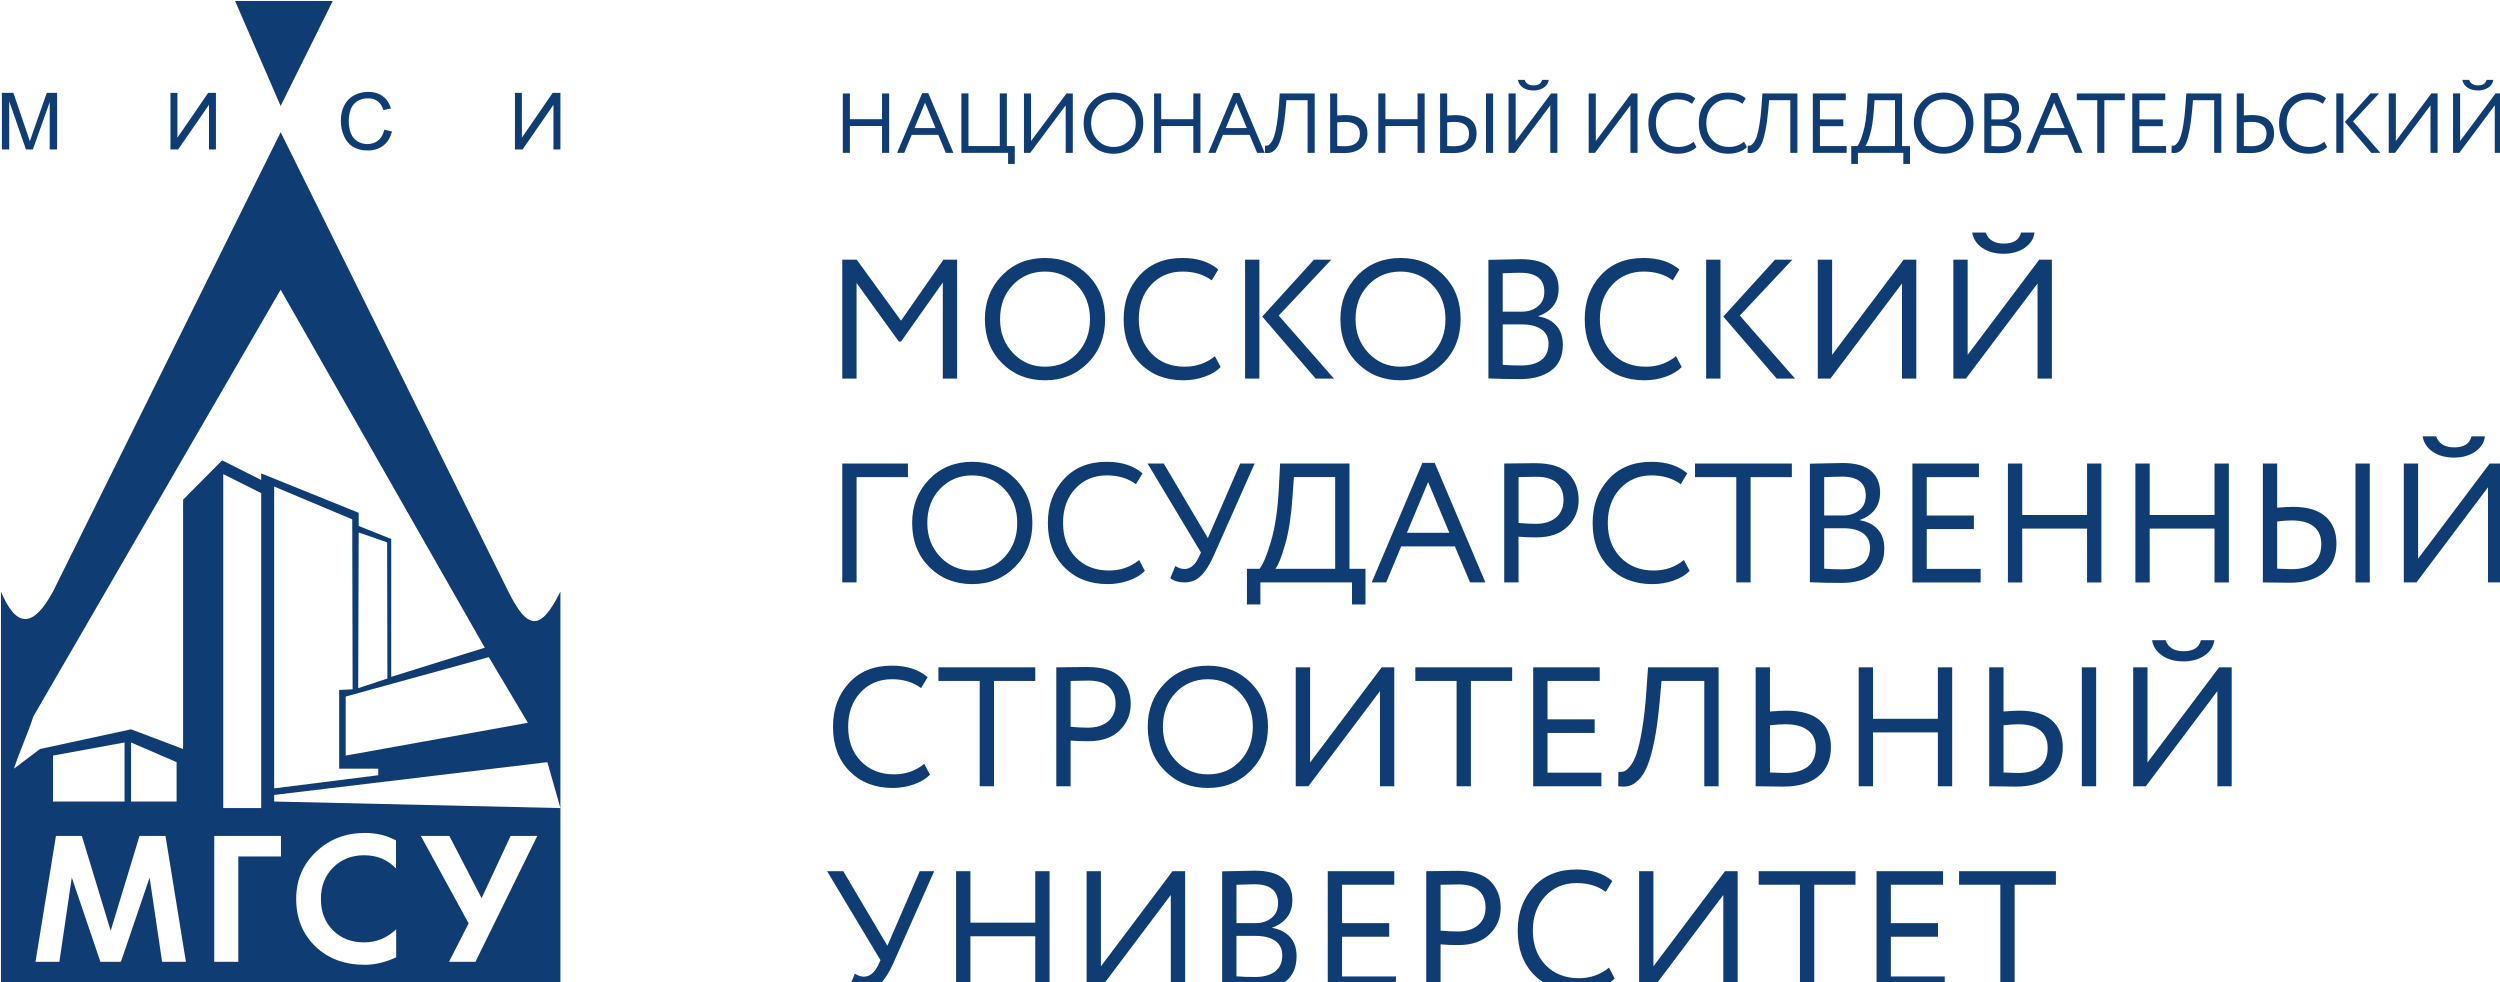 <?xml version="1.0" encoding="UTF-8" standalone="no"?>
<svg xmlns:dc="http://purl.org/dc/elements/1.1/" xmlns:cc="http://creativecommons.org/ns#" xmlns:rdf="http://www.w3.org/1999/02/22-rdf-syntax-ns#" xmlns:svg="http://www.w3.org/2000/svg" xmlns="http://www.w3.org/2000/svg" id="svg921" version="1.1" viewBox="0 0 172 67" height="255px" width="649px" preserveAspectRatio="none">
  <defs
     id="defs915" />
  <g
     transform="translate(-9.339,-75.12)"
     id="layer1">
    <g
       transform="matrix(0.265,0,0,0.265,-32.636,30.306)"
       id="g886">
      <path
         fill="#0f3c73"
         d="m 677.724,396.839 v 27.108 h 3.719 v -27.108 h 10.711 v -3.496 h -25.137 v 3.496 z M 663.3,423.947 v -3.501 H 649.307 V 410.22 h 12.242 v -3.501 h -12.242 v -9.88 h 13.554 v -3.496 H 645.59 v 30.604 z m -37.601,-27.108 v 27.108 h 3.72 v -27.108 h 10.707 v -3.496 h -25.137 v 3.496 z m -19.893,2.623 v 24.485 h 3.719 v -30.604 h -3.279 l -18.583,24.485 v -24.485 h -3.716 v 30.604 h 3.28 z m -37.51,21.426 c -3.558,0 -6.436,-1.133 -8.634,-3.388 -2.201,-2.261 -3.303,-5.212 -3.303,-8.855 0,-3.614 1.064,-6.555 3.194,-8.832 2.125,-2.271 4.85,-3.41 8.173,-3.41 3.002,0 5.523,0.759 7.565,2.271 l 1.706,-2.799 c -2.304,-1.977 -5.408,-2.968 -9.314,-2.968 -4.665,0 -8.373,1.489 -11.126,4.48 -2.754,2.986 -4.131,6.736 -4.131,11.257 0,4.748 1.434,8.561 4.306,11.433 2.87,2.873 6.609,4.306 11.215,4.306 1.924,0 3.759,-0.306 5.507,-0.917 1.75,-0.612 3.133,-1.439 4.155,-2.493 l -1.487,-2.799 c -2.215,1.807 -4.824,2.714 -7.826,2.714 m -25.97,-22.565 c 1.167,1.054 1.75,2.51 1.75,4.379 0,1.921 -0.643,3.428 -1.926,4.521 -1.28,1.094 -3.042,1.644 -5.291,1.644 -1.309,0 -2.793,-0.074 -4.456,-0.222 v -11.806 c 1.924,-0.057 3.464,-0.085 4.634,-0.085 2.36,0 4.122,0.526 5.289,1.569 m -9.923,13.863 c 1.368,0.119 2.9,0.176 4.589,0.176 3.526,0 6.246,-0.935 8.152,-2.799 1.912,-1.863 2.866,-4.141 2.866,-6.82 0,-2.742 -0.881,-5.003 -2.646,-6.799 -1.765,-1.79 -4.653,-2.691 -8.679,-2.691 -0.672,0 -2.031,0.018 -4.088,0.046 -2.057,0.028 -3.359,0.045 -3.912,0.045 v 30.604 h 3.717 v -11.762 z m -11.586,11.761 v -3.501 H 506.824 V 410.22 h 12.246 v -3.501 h -12.246 v -9.88 h 13.555 v -3.496 h -17.268 v 30.604 z m -30.606,-22.339 c 0,1.598 -0.561,2.855 -1.68,3.757 -1.125,0.906 -2.529,1.354 -4.221,1.354 h -4.897 v -9.88 c 2.187,-0.085 3.717,-0.131 4.595,-0.131 4.136,0 6.203,1.632 6.203,4.9 m -0.72,9.683 c 1.21,0.861 1.816,2.09 1.816,3.693 0,1.836 -0.621,3.229 -1.861,4.176 -1.238,0.945 -3.009,1.422 -5.309,1.422 -1.807,0 -3.382,-0.062 -4.725,-0.176 v -10.407 h 4.94 c 2.216,0 3.927,0.431 5.139,1.292 m -5.574,12.786 c 3.354,0 6.039,-0.736 8.067,-2.209 2.025,-1.468 3.036,-3.694 3.036,-6.668 0,-2.04 -0.566,-3.677 -1.705,-4.918 -1.136,-1.235 -2.68,-2.017 -4.631,-2.34 v -0.085 c 1.572,-0.526 2.841,-1.377 3.804,-2.561 0.958,-1.179 1.439,-2.686 1.439,-4.521 0,-2.301 -0.779,-4.142 -2.337,-5.513 -1.562,-1.365 -4.06,-2.051 -7.498,-2.051 -1.049,0 -3.847,0.057 -8.396,0.176 V 423.9 c 2.391,0.121 5.13,0.177 8.221,0.177 m -21.551,-24.615 v 24.485 h 3.714 v -30.604 h -3.277 l -18.583,24.485 v -24.485 h -3.716 v 30.604 h 3.28 z m -31.479,24.485 v -30.604 h -3.716 v 13.246 h -16.832 v -13.246 h -3.719 v 30.604 h 3.719 V 410.09 h 16.832 v 13.857 z m -33.708,-30.604 -8.394,19.194 -11.455,-19.194 h -4.198 l 13.857,22.911 -0.521,1.133 c -0.994,2.073 -2.249,3.104 -3.762,3.104 -0.815,0 -1.603,-0.261 -2.362,-0.787 l -1.309,3.149 c 0.93,0.726 2.17,1.094 3.717,1.094 1.632,0 3.036,-0.562 4.221,-1.683 1.176,-1.122 2.306,-2.896 3.388,-5.314 l 10.577,-23.607 z"
         id="path864" />
      <path
         fill="#0f3c73"
         d="m 719.718,337.841 c 1.473,1.002 3.328,1.507 5.574,1.507 2.128,0 3.94,-0.505 5.444,-1.507 1.499,-1.009 2.352,-2.329 2.556,-3.955 h -3.496 c -0.438,1.893 -1.94,2.839 -4.504,2.839 -2.419,0 -3.977,-0.946 -4.68,-2.839 h -3.495 c 0.261,1.626 1.128,2.946 2.601,3.955 m 14.361,9.154 v 24.486 h 3.717 v -30.604 h -3.277 l -18.583,24.485 v -24.485 h -3.716 v 30.604 h 3.28 z m -59.239,-6.118 v 30.604 c 0.527,0 1.581,0.017 3.17,0.045 1.589,0.028 2.847,0.045 3.781,0.045 3.815,0 6.799,-0.884 8.943,-2.646 2.141,-1.768 3.209,-4.249 3.209,-7.455 0,-2.969 -0.943,-5.292 -2.838,-6.951 -1.898,-1.66 -4.723,-2.493 -8.481,-2.493 -0.875,0 -2.232,0.073 -4.067,0.221 v -11.37 z m 13.206,16.203 c 1.309,1.031 1.966,2.526 1.966,4.481 0,4.339 -2.598,6.509 -7.784,6.509 -0.085,0 -1.309,-0.045 -3.671,-0.13 v -12.152 c 1.516,-0.176 2.781,-0.261 3.804,-0.261 2.475,0 4.37,0.516 5.685,1.553 m 14.557,-16.203 h -3.716 v 30.604 h 3.716 z m -37.379,30.604 v -30.604 h -3.717 v 13.245 h -16.832 v -13.245 h -3.719 v 30.604 h 3.719 v -13.857 h 16.832 v 13.857 z m -51.023,-30.604 v 30.604 c 0.524,0 1.618,0.017 3.28,0.045 1.657,0.028 2.955,0.045 3.89,0.045 3.906,0 6.942,-0.884 9.115,-2.646 2.17,-1.768 3.258,-4.249 3.258,-7.455 0,-2.969 -0.963,-5.292 -2.887,-6.951 -1.921,-1.66 -4.807,-2.493 -8.653,-2.493 -1.022,0 -2.45,0.073 -4.289,0.221 v -11.37 z m 13.555,16.203 c 1.368,1.031 2.054,2.526 2.054,4.481 0,2.152 -0.694,3.778 -2.076,4.872 -1.386,1.093 -3.359,1.637 -5.924,1.637 -0.234,0 -1.532,-0.045 -3.895,-0.13 v -12.152 c 1.547,-0.176 2.887,-0.261 4.025,-0.261 2.504,0 4.442,0.516 5.816,1.553 m -23.174,14.401 v -30.604 h -18.319 l -0.436,6.118 c -0.261,3.796 -0.626,7.06 -1.094,9.796 -0.465,2.742 -0.94,4.81 -1.419,6.209 -0.481,1.399 -1.037,2.487 -1.663,3.258 -0.626,0.771 -1.158,1.234 -1.595,1.376 -0.438,0.147 -0.935,0.193 -1.487,0.131 l -0.045,3.717 c 1.051,0.146 1.982,0.118 2.802,-0.086 0.812,-0.203 1.651,-0.73 2.51,-1.574 0.86,-0.845 1.611,-2.04 2.255,-3.586 0.64,-1.541 1.237,-3.666 1.793,-6.362 0.549,-2.691 1.002,-5.938 1.354,-9.728 l 0.524,-5.768 h 11.104 v 27.104 h 3.716 z m -30.429,0 v -3.496 h -13.987 v -10.231 h 12.24 v -3.501 h -12.24 v -9.875 h 13.552 v -3.501 h -17.273 v 30.604 z m -37.597,-27.103 v 27.104 h 3.717 v -27.104 h 10.71 v -3.501 h -25.137 v 3.501 z m -19.894,2.617 v 24.486 h 3.717 v -30.604 h -3.277 l -18.579,24.485 V 340.877 H 494.8 v 30.604 h 3.283 z m -53.03,0.398 c 2.213,-2.301 4.997,-3.456 8.352,-3.456 3.291,0 6.062,1.161 8.302,3.479 2.246,2.316 3.371,5.24 3.371,8.764 0,3.496 -1.088,6.413 -3.258,8.747 -2.175,2.329 -4.979,3.496 -8.415,3.496 -3.295,0 -6.065,-1.173 -8.309,-3.519 -2.243,-2.345 -3.365,-5.252 -3.365,-8.725 0,-3.552 1.104,-6.481 3.322,-8.786 m -2.819,20.111 c 2.955,2.946 6.68,4.419 11.17,4.419 4.458,0 8.172,-1.496 11.146,-4.487 2.974,-2.985 4.461,-6.735 4.461,-11.257 0,-4.605 -1.479,-8.379 -4.438,-11.319 -2.958,-2.945 -6.683,-4.419 -11.169,-4.419 -4.519,0 -8.252,1.513 -11.192,4.527 -2.946,3.02 -4.419,6.753 -4.419,11.211 0,4.606 1.482,8.384 4.441,11.325 m -14.54,-21.642 c 1.167,1.048 1.748,2.51 1.748,4.374 0,1.92 -0.64,3.433 -1.921,4.526 -1.282,1.094 -3.048,1.638 -5.291,1.638 -1.312,0 -2.799,-0.074 -4.458,-0.222 v -11.801 c 1.923,-0.062 3.467,-0.091 4.634,-0.091 2.36,10e-4 4.124,0.528 5.288,1.576 m -9.921,13.864 c 1.37,0.113 2.897,0.17 4.589,0.17 3.526,0 6.243,-0.935 8.152,-2.799 1.909,-1.864 2.866,-4.136 2.866,-6.821 0,-2.736 -0.884,-5.002 -2.646,-6.798 -1.762,-1.79 -4.657,-2.686 -8.68,-2.686 -0.671,0 -2.033,0.012 -4.09,0.04 -2.051,0.034 -3.356,0.045 -3.909,0.045 v 30.604 h 3.717 v -11.755 z m -23.608,-15.348 v 27.104 h 3.716 v -27.104 h 10.711 v -3.501 h -25.14 v 3.501 z m -22.211,24.044 c -3.555,0 -6.433,-1.128 -8.637,-3.388 -2.198,-2.261 -3.3,-5.212 -3.3,-8.855 0,-3.614 1.064,-6.555 3.192,-8.832 2.127,-2.271 4.854,-3.41 8.175,-3.41 3.003,0 5.523,0.759 7.565,2.277 l 1.703,-2.799 c -2.301,-1.982 -5.408,-2.975 -9.312,-2.975 -4.665,0 -8.37,1.496 -11.126,4.481 -2.757,2.991 -4.133,6.742 -4.133,11.257 0,4.754 1.433,8.566 4.306,11.433 2.872,2.872 6.611,4.312 11.214,4.312 1.927,0 3.762,-0.312 5.51,-0.924 1.748,-0.611 3.133,-1.438 4.152,-2.492 l -1.484,-2.799 c -2.213,1.813 -4.822,2.714 -7.825,2.714"
         id="path866" />
      <path
         fill="#0f3c73"
         d="m 789.976,285.377 c 1.471,1.006 3.328,1.51 5.574,1.51 2.128,0 3.94,-0.504 5.442,-1.51 1.501,-1.006 2.351,-2.325 2.558,-3.954 h -3.498 c -0.437,1.892 -1.938,2.838 -4.502,2.838 -2.422,0 -3.979,-0.946 -4.679,-2.838 h -3.499 c 0.261,1.629 1.131,2.948 2.604,3.954 m 14.361,9.158 v 24.485 h 3.714 v -30.604 h -3.277 l -18.582,24.483 v -24.483 h -3.714 v 30.604 h 3.277 z m -58.454,-6.119 v 30.604 c 0.524,0 1.58,0.014 3.17,0.042 1.589,0.028 2.85,0.043 3.781,0.043 3.818,0 6.801,-0.881 8.939,-2.643 2.145,-1.765 3.216,-4.249 3.216,-7.456 0,-2.975 -0.949,-5.288 -2.842,-6.951 -1.895,-1.66 -4.725,-2.49 -8.483,-2.49 -0.872,0 -2.227,0.071 -4.065,0.219 v -11.368 z m 13.203,16.2 c 1.312,1.031 1.972,2.524 1.972,4.481 0,4.343 -2.598,6.513 -7.784,6.513 -0.091,0 -1.314,-0.046 -3.675,-0.134 v -12.152 c 1.516,-0.175 2.785,-0.263 3.805,-0.263 2.478,0.001 4.37,0.519 5.682,1.555 m 14.56,-16.2 h -3.717 v 30.604 h 3.717 z m -36.592,30.605 v -30.604 h -3.717 v 13.246 h -16.832 v -13.246 h -3.719 v 30.604 h 3.719 v -13.86 h 16.832 v 13.86 z m -33.097,0 v -30.604 h -3.717 v 13.246 h -16.831 v -13.246 h -3.717 v 30.604 h 3.717 v -13.86 h 16.831 v 13.86 z m -31.347,0 v -3.498 h -13.99 v -10.231 h 12.24 v -3.499 h -12.24 v -9.88 h 13.552 v -3.496 h -17.271 v 30.604 z M 642.794,296.68 c 0,1.603 -0.563,2.857 -1.686,3.759 -1.121,0.903 -2.529,1.354 -4.218,1.354 h -4.895 v -9.88 c 2.185,-0.085 3.714,-0.131 4.589,-0.131 4.14,-10e-4 6.21,1.634 6.21,4.898 m -0.722,9.681 c 1.209,0.861 1.812,2.094 1.812,3.696 0,1.836 -0.617,3.227 -1.855,4.176 -1.24,0.946 -3.011,1.419 -5.313,1.419 -1.808,0 -3.38,-0.06 -4.72,-0.176 v -10.404 h 4.94 c 2.212,0 3.926,0.431 5.136,1.289 m -5.575,12.789 c 3.354,0 6.039,-0.733 8.067,-2.206 2.022,-1.474 3.04,-3.697 3.04,-6.671 0,-2.037 -0.569,-3.677 -1.706,-4.915 -1.139,-1.24 -2.685,-2.02 -4.637,-2.343 v -0.085 c 1.575,-0.526 2.844,-1.379 3.805,-2.558 0.963,-1.179 1.444,-2.688 1.444,-4.526 0,-2.3 -0.782,-4.136 -2.343,-5.51 -1.558,-1.368 -4.057,-2.054 -7.498,-2.054 -1.045,0 -3.847,0.06 -8.393,0.176 v 30.516 c 2.392,0.117 5.131,0.176 8.221,0.176 m -27.323,-27.238 v 27.108 h 3.716 v -27.108 h 10.711 v -3.496 h -25.14 v 3.496 z m -21.421,24.046 c -3.558,0 -6.438,-1.127 -8.637,-3.388 -2.201,-2.258 -3.3,-5.209 -3.3,-8.852 0,-3.615 1.062,-6.558 3.189,-8.832 2.127,-2.275 4.853,-3.411 8.178,-3.411 3.003,0 5.523,0.76 7.561,2.274 l 1.708,-2.801 c -2.306,-1.98 -5.407,-2.972 -9.313,-2.972 -4.663,0 -8.374,1.493 -11.127,4.481 -2.753,2.988 -4.133,6.741 -4.133,11.26 0,4.75 1.437,8.56 4.309,11.433 2.872,2.869 6.608,4.306 11.215,4.306 1.923,0 3.759,-0.307 5.506,-0.918 1.751,-0.612 3.133,-1.442 4.156,-2.493 l -1.487,-2.799 c -2.217,1.812 -4.828,2.712 -7.825,2.712 m -25.185,-22.559 c 1.167,1.048 1.75,2.51 1.75,4.373 0,1.924 -0.64,3.431 -1.923,4.524 -1.286,1.093 -3.051,1.64 -5.292,1.64 -1.312,0 -2.798,-0.073 -4.461,-0.218 v -11.807 c 1.926,-0.057 3.47,-0.085 4.634,-0.085 2.364,10e-4 4.125,0.525 5.292,1.573 m -9.925,13.858 c 1.371,0.118 2.9,0.178 4.592,0.178 3.526,0 6.246,-0.935 8.155,-2.799 1.906,-1.866 2.86,-4.141 2.86,-6.82 0,-2.739 -0.881,-5.006 -2.646,-6.799 -1.762,-1.793 -4.654,-2.688 -8.674,-2.688 -0.674,0 -2.033,0.014 -4.09,0.042 -2.057,0.028 -3.359,0.045 -3.915,0.045 v 30.604 h 3.717 v -11.763 z m -17.965,-1.003 h -11.019 l 5.509,-13.073 z m -16.396,12.767 3.89,-9.269 h 13.945 l 3.938,9.269 h 3.977 l -13.157,-30.779 h -3.192 l -13.161,30.779 z m -23.958,-27.109 h 10.71 v 23.61 h -15.52 c 0.756,-0.933 1.603,-3.022 2.532,-6.274 0.935,-3.249 1.563,-7.206 1.881,-11.869 z m -8.702,32.791 v -5.683 h 23.783 v 5.683 h 3.501 v -9.181 h -4.155 v -27.106 h -18.013 l -0.307,6.119 c -0.291,5.628 -0.969,10.24 -2.033,13.84 -1.065,3.598 -2.062,5.98 -2.997,7.147 h -3.274 v 9.181 z m -5.246,-36.287 -8.396,19.191 -11.453,-19.191 h -4.197 l 13.859,22.908 -0.526,1.136 c -0.986,2.073 -2.243,3.104 -3.756,3.104 -0.816,0 -1.606,-0.261 -2.362,-0.784 l -1.312,3.146 c 0.932,0.729 2.169,1.094 3.716,1.094 1.635,0 3.04,-0.561 4.218,-1.683 1.185,-1.122 2.312,-2.893 3.388,-5.314 l 10.58,-23.607 z m -34.054,27.542 c -3.558,0 -6.438,-1.127 -8.637,-3.388 -2.201,-2.258 -3.3,-5.209 -3.3,-8.852 0,-3.615 1.059,-6.558 3.189,-8.832 2.124,-2.275 4.852,-3.411 8.175,-3.411 3.003,0 5.523,0.76 7.563,2.274 l 1.705,-2.801 c -2.301,-1.98 -5.405,-2.972 -9.309,-2.972 -4.668,0 -8.376,1.493 -11.129,4.481 -2.757,2.988 -4.133,6.741 -4.133,11.26 0,4.75 1.436,8.56 4.306,11.433 2.872,2.869 6.611,4.306 11.217,4.306 1.921,0 3.756,-0.307 5.507,-0.918 1.75,-0.612 3.133,-1.442 4.152,-2.493 l -1.484,-2.799 c -2.213,1.812 -4.825,2.712 -7.822,2.712 m -43.855,-21.029 c 2.216,-2.303 5,-3.453 8.351,-3.453 3.295,0 6.065,1.159 8.312,3.479 2.24,2.314 3.362,5.237 3.362,8.765 0,3.495 -1.085,6.41 -3.258,8.741 -2.167,2.334 -4.977,3.498 -8.416,3.498 -3.291,0 -6.062,-1.17 -8.305,-3.518 -2.244,-2.346 -3.368,-5.252 -3.368,-8.722 0,-3.556 1.107,-6.488 3.322,-8.79 m -2.819,20.111 c 2.954,2.943 6.683,4.417 11.169,4.417 4.459,0 8.176,-1.493 11.149,-4.481 2.975,-2.985 4.462,-6.739 4.462,-11.257 0,-4.606 -1.481,-8.379 -4.439,-11.325 -2.957,-2.943 -6.685,-4.416 -11.172,-4.416 -4.518,0 -8.248,1.507 -11.191,4.523 -2.943,3.016 -4.416,6.756 -4.416,11.218 0,4.602 1.478,8.379 4.438,11.321 m -18.865,3.981 v -27.108 h 13.333 v -3.496 h -17.047 v 30.604 z"
         id="path868" />
      <path
         fill="#0f3c73"
         d="m 673.027,232.914 c 1.47,1.002 3.331,1.51 5.574,1.51 2.128,0 3.94,-0.508 5.441,-1.51 1.505,-1.006 2.354,-2.326 2.559,-3.958 h -3.496 c -0.438,1.896 -1.94,2.842 -4.504,2.842 -2.422,0 -3.979,-0.946 -4.677,-2.842 h -3.498 c 0.262,1.632 1.128,2.952 2.601,3.958 m 14.362,9.157 v 24.482 h 3.717 V 235.95 h -3.278 l -18.582,24.485 V 235.95 h -3.716 v 30.604 h 3.277 z m -35.193,0 v 24.482 h 3.716 V 235.95 h -3.28 l -18.579,24.485 V 235.95 h -3.717 v 30.604 h 3.277 z m -47.13,-6.121 h -3.717 v 30.604 h 3.717 z m 14.163,0 -13.421,14.645 13.86,15.959 h 4.764 l -14.341,-16.22 13.642,-14.384 z m -33.53,27.545 c -3.558,0 -6.438,-1.128 -8.637,-3.388 -2.201,-2.261 -3.3,-5.21 -3.3,-8.853 0,-3.614 1.062,-6.558 3.189,-8.832 2.127,-2.274 4.853,-3.41 8.178,-3.41 3.003,0 5.523,0.759 7.561,2.271 l 1.708,-2.799 c -2.306,-1.979 -5.407,-2.972 -9.311,-2.972 -4.666,0 -8.376,1.493 -11.13,4.481 -2.753,2.985 -4.133,6.739 -4.133,11.26 0,4.75 1.437,8.561 4.309,11.43 2.872,2.872 6.608,4.309 11.215,4.309 1.923,0 3.759,-0.306 5.506,-0.921 1.751,-0.611 3.133,-1.438 4.156,-2.489 l -1.487,-2.799 c -2.215,1.811 -4.827,2.712 -7.824,2.712 m -26.366,-19.279 c 0,1.604 -0.558,2.855 -1.683,3.759 -1.121,0.904 -2.526,1.354 -4.221,1.354 h -4.895 v -9.881 c 2.187,-0.088 3.717,-0.13 4.592,-0.13 4.14,0 6.207,1.635 6.207,4.898 m -0.72,9.681 c 1.207,0.861 1.813,2.094 1.813,3.694 0,1.835 -0.617,3.229 -1.858,4.178 -1.237,0.946 -3.008,1.419 -5.312,1.419 -1.807,0 -3.382,-0.059 -4.722,-0.175 v -10.404 h 4.94 c 2.216,0 3.927,0.431 5.139,1.288 m -5.574,12.791 c 3.351,0 6.039,-0.736 8.067,-2.21 2.025,-1.47 3.037,-3.693 3.037,-6.668 0,-2.039 -0.567,-3.677 -1.706,-4.917 -1.139,-1.238 -2.68,-2.018 -4.631,-2.34 v -0.088 c 1.572,-0.524 2.841,-1.377 3.801,-2.556 0.961,-1.181 1.442,-2.688 1.442,-4.526 0,-2.3 -0.782,-4.139 -2.337,-5.509 -1.561,-1.368 -4.062,-2.054 -7.498,-2.054 -1.051,0 -3.847,0.06 -8.396,0.175 v 30.517 c 2.392,0.116 5.13,0.176 8.221,0.176 m -39.391,-24.223 c 2.215,-2.303 4.999,-3.452 8.351,-3.452 3.294,0 6.062,1.158 8.306,3.473 2.246,2.317 3.367,5.243 3.367,8.77 0,3.496 -1.087,6.41 -3.257,8.741 -2.173,2.332 -4.978,3.499 -8.416,3.499 -3.292,0 -6.062,-1.173 -8.309,-3.519 -2.243,-2.346 -3.365,-5.254 -3.365,-8.722 0,-3.558 1.109,-6.486 3.323,-8.79 m -2.821,20.112 c 2.957,2.943 6.685,4.416 11.172,4.416 4.459,0 8.175,-1.493 11.149,-4.481 2.974,-2.988 4.458,-6.741 4.458,-11.257 0,-4.605 -1.479,-8.379 -4.438,-11.325 -2.96,-2.942 -6.682,-4.416 -11.169,-4.416 -4.519,0 -8.252,1.507 -11.191,4.524 -2.943,3.017 -4.417,6.756 -4.417,11.217 0,4.603 1.479,8.379 4.436,11.322 M 485.361,235.95 h -3.716 v 30.604 h 3.716 z m 14.163,0 -13.421,14.645 13.86,15.959 h 4.762 l -14.336,-16.22 13.639,-14.384 z m -33.532,27.545 c -3.558,0 -6.434,-1.128 -8.634,-3.388 -2.198,-2.261 -3.304,-5.21 -3.304,-8.853 0,-3.614 1.065,-6.558 3.195,-8.832 2.125,-2.274 4.853,-3.41 8.176,-3.41 2.999,0 5.521,0.759 7.562,2.271 l 1.705,-2.799 c -2.303,-1.979 -5.404,-2.972 -9.313,-2.972 -4.662,0 -8.37,1.493 -11.127,4.481 -2.753,2.985 -4.13,6.739 -4.13,11.26 0,4.75 1.434,8.561 4.306,11.43 2.87,2.872 6.609,4.309 11.215,4.309 1.923,0 3.759,-0.306 5.51,-0.921 1.75,-0.611 3.133,-1.438 4.152,-2.489 l -1.487,-2.799 c -2.212,1.811 -4.824,2.712 -7.826,2.712 m -44.637,-21.03 c 2.215,-2.303 4.999,-3.452 8.351,-3.452 3.294,0 6.062,1.158 8.305,3.473 2.246,2.317 3.371,5.243 3.371,8.77 0,3.496 -1.088,6.41 -3.258,8.741 -2.175,2.332 -4.979,3.499 -8.418,3.499 -3.292,0 -6.062,-1.173 -8.309,-3.519 -2.24,-2.346 -3.362,-5.254 -3.362,-8.722 0,-3.558 1.105,-6.486 3.32,-8.79 m -2.821,20.112 c 2.96,2.943 6.685,4.416 11.172,4.416 4.461,0 8.175,-1.493 11.149,-4.481 2.974,-2.988 4.458,-6.741 4.458,-11.257 0,-4.605 -1.479,-8.379 -4.436,-11.325 -2.96,-2.942 -6.686,-4.416 -11.172,-4.416 -4.516,0 -8.249,1.507 -11.189,4.524 -2.945,3.017 -4.419,6.756 -4.419,11.217 0.001,4.603 1.479,8.379 4.437,11.322 m -37.751,3.977 v -24.612 l 10.974,15.084 h 0.569 l 10.844,-15.215 v 24.743 h 3.713 V 235.95 h -3.543 l -11.014,15.695 -11.501,-15.695 h -3.756 v 30.604 z"
         id="path870" />
      <path
         fill="#0f3c73"
         d="m 798.979,191.637 c 0.728,0.501 1.651,0.756 2.763,0.756 1.055,0 1.953,-0.255 2.696,-0.756 0.747,-0.505 1.169,-1.162 1.271,-1.978 h -1.733 c -0.22,0.946 -0.96,1.422 -2.233,1.422 -1.197,0 -1.974,-0.476 -2.318,-1.422 h -1.736 c 0.131,0.816 0.561,1.473 1.29,1.978 m 7.117,4.58 v 12.24 h 1.846 v -15.3 h -1.626 l -9.212,12.24 v -12.24 h -1.842 v 15.3 h 1.626 z m -16.687,0 v 12.24 h 1.843 v -15.3 h -1.624 l -9.212,12.24 v -12.24 h -1.843 v 15.3 h 1.627 z m -22.605,-3.06 h -1.843 v 15.3 h 1.843 z m 7.023,0 -6.655,7.319 6.871,7.98 h 2.362 l -7.108,-8.11 6.763,-7.189 z m -15.865,13.77 c -1.763,0 -3.19,-0.563 -4.279,-1.693 -1.09,-1.131 -1.638,-2.606 -1.638,-4.428 0,-1.808 0.528,-3.277 1.581,-4.413 1.057,-1.139 2.408,-1.705 4.053,-1.705 1.492,0 2.74,0.379 3.75,1.136 l 0.848,-1.399 c -1.144,-0.991 -2.682,-1.487 -4.616,-1.487 -2.312,0 -4.151,0.748 -5.517,2.243 -1.364,1.493 -2.047,3.368 -2.047,5.626 0,2.377 0.711,4.283 2.134,5.716 1.424,1.437 3.274,2.153 5.559,2.153 0.955,0 1.865,-0.15 2.732,-0.459 0.864,-0.303 1.553,-0.723 2.059,-1.243 l -0.739,-1.399 c -1.096,0.902 -2.39,1.352 -3.88,1.352 m -18.855,-13.77 v 15.3 c 0.258,0 0.803,0.008 1.625,0.025 0.826,0.011 1.467,0.02 1.931,0.02 1.934,0 3.442,-0.442 4.519,-1.323 1.075,-0.881 1.615,-2.124 1.615,-3.728 0,-1.484 -0.478,-2.646 -1.433,-3.476 -0.953,-0.83 -2.385,-1.246 -4.292,-1.246 -0.506,0 -1.214,0.037 -2.121,0.11 v -5.683 h -1.844 z m 6.718,8.099 c 0.68,0.516 1.019,1.264 1.019,2.238 0,1.079 -0.342,1.892 -1.03,2.441 -0.685,0.544 -1.666,0.815 -2.935,0.815 -0.116,0 -0.759,-0.02 -1.928,-0.062 v -6.079 c 0.765,-0.088 1.431,-0.134 1.992,-0.134 1.245,0.002 2.205,0.265 2.882,0.781 m -10.726,7.201 v -15.3 h -9.082 l -0.216,3.06 c -0.129,1.895 -0.31,3.526 -0.542,4.897 -0.23,1.368 -0.467,2.405 -0.705,3.102 -0.236,0.7 -0.514,1.244 -0.822,1.629 -0.312,0.389 -0.576,0.618 -0.792,0.691 -0.217,0.07 -0.464,0.094 -0.736,0.062 l -0.021,1.858 c 0.519,0.073 0.982,0.059 1.384,-0.043 0.407,-0.102 0.822,-0.365 1.249,-0.784 0.424,-0.426 0.798,-1.023 1.115,-1.794 0.318,-0.775 0.612,-1.832 0.89,-3.184 0.273,-1.349 0.498,-2.969 0.673,-4.863 l 0.258,-2.887 h 5.505 v 13.555 h 1.842 z m -14.328,0 v -1.748 h -6.934 v -5.113 h 6.069 v -1.75 h -6.069 v -4.943 h 6.718 v -1.745 h -8.56 v 15.3 h 8.776 z m -17.878,-13.555 v 13.555 h 1.843 v -13.555 h 5.31 v -1.745 h -12.461 v 1.745 z m -8.455,7.172 h -5.46 l 2.73,-6.534 z m -8.124,6.383 1.929,-4.635 h 6.912 l 1.952,4.635 h 1.972 l -6.524,-15.391 h -1.584 l -6.521,15.391 z m -5.549,-11.17 c 0,0.802 -0.277,1.428 -0.837,1.881 -0.553,0.451 -1.249,0.678 -2.089,0.678 h -2.427 v -4.943 c 1.084,-0.042 1.842,-0.062 2.274,-0.062 2.053,-0.001 3.079,0.815 3.079,2.446 m -0.36,4.842 c 0.601,0.43 0.901,1.048 0.901,1.847 0,0.92 -0.309,1.617 -0.922,2.09 -0.614,0.474 -1.49,0.711 -2.633,0.711 -0.896,0 -1.677,-0.03 -2.34,-0.087 v -5.204 h 2.449 c 1.099,-10e-4 1.948,0.215 2.545,0.643 m -2.763,6.395 c 1.663,0 2.996,-0.368 4.003,-1.104 1.002,-0.736 1.505,-1.847 1.505,-3.334 0,-1.02 -0.281,-1.839 -0.845,-2.459 -0.566,-0.62 -1.332,-1.008 -2.298,-1.17 v -0.042 c 0.777,-0.264 1.409,-0.691 1.887,-1.28 0.475,-0.593 0.714,-1.346 0.714,-2.261 0,-1.153 -0.389,-2.073 -1.16,-2.756 -0.772,-0.686 -2.014,-1.028 -3.716,-1.028 -0.519,0 -1.909,0.031 -4.161,0.088 v 15.256 c 1.181,0.059 2.54,0.09 4.071,0.09 m -18.766,-12.112 c 1.099,-1.15 2.478,-1.725 4.137,-1.725 1.634,0 3.005,0.577 4.119,1.736 1.113,1.158 1.669,2.62 1.669,4.382 0,1.751 -0.539,3.209 -1.615,4.374 -1.075,1.167 -2.468,1.747 -4.173,1.747 -1.628,0 -3.005,-0.586 -4.113,-1.759 -1.112,-1.173 -1.672,-2.629 -1.672,-4.362 0,-1.779 0.547,-3.243 1.648,-4.393 m -1.398,10.056 c 1.466,1.474 3.313,2.207 5.535,2.207 2.213,0 4.056,-0.745 5.527,-2.238 1.477,-1.495 2.212,-3.37 2.212,-5.631 0,-2.303 -0.732,-4.189 -2.201,-5.662 -1.466,-1.471 -3.312,-2.207 -5.538,-2.207 -2.239,0 -4.086,0.754 -5.547,2.264 -1.458,1.507 -2.188,3.379 -2.188,5.605 0,2.302 0.733,4.192 2.2,5.662 m -12.411,-11.566 h 5.312 v 11.807 h -7.698 c 0.381,-0.468 0.799,-1.513 1.26,-3.136 0.464,-1.626 0.771,-3.606 0.936,-5.935 z m -4.31,16.399 v -2.844 h 11.789 v 2.844 h 1.732 v -4.592 h -2.059 v -13.552 h -8.927 l -0.153,3.06 c -0.146,2.81 -0.48,5.118 -1.007,6.917 -0.528,1.799 -1.023,2.991 -1.484,3.575 h -1.625 v 4.592 z m -2.927,-2.844 v -1.748 h -6.935 v -5.113 h 6.069 v -1.75 h -6.069 v -4.943 h 6.718 v -1.745 h -8.56 v 15.3 h 8.777 z m -12.787,0 v -15.3 h -9.08 l -0.216,3.06 c -0.13,1.895 -0.312,3.526 -0.545,4.897 -0.23,1.368 -0.467,2.405 -0.702,3.102 -0.239,0.7 -0.514,1.244 -0.825,1.629 -0.31,0.389 -0.573,0.618 -0.79,0.691 -0.217,0.07 -0.463,0.094 -0.735,0.062 l -0.025,1.858 c 0.522,0.073 0.985,0.059 1.391,-0.043 0.401,-0.102 0.819,-0.365 1.243,-0.784 0.427,-0.426 0.798,-1.023 1.118,-1.794 0.318,-0.775 0.615,-1.832 0.888,-3.184 0.272,-1.349 0.497,-2.969 0.674,-4.863 l 0.259,-2.887 h 5.505 v 13.555 h 1.84 z m -17.73,-1.53 c -1.761,0 -3.188,-0.563 -4.277,-1.693 -1.093,-1.131 -1.638,-2.606 -1.638,-4.428 0,-1.808 0.526,-3.277 1.581,-4.413 1.056,-1.139 2.407,-1.705 4.053,-1.705 1.488,0 2.738,0.379 3.75,1.136 l 0.845,-1.399 c -1.14,-0.991 -2.679,-1.487 -4.614,-1.487 -2.312,0 -4.151,0.748 -5.515,2.243 -1.368,1.493 -2.048,3.368 -2.048,5.626 0,2.377 0.71,4.283 2.134,5.716 1.421,1.437 3.275,2.153 5.558,2.153 0.955,0 1.862,-0.15 2.732,-0.459 0.866,-0.303 1.554,-0.723 2.059,-1.243 l -0.737,-1.399 c -1.1,0.902 -2.391,1.352 -3.883,1.352 m -13.089,0 c -1.763,0 -3.19,-0.563 -4.279,-1.693 -1.092,-1.131 -1.636,-2.606 -1.636,-4.428 0,-1.808 0.525,-3.277 1.581,-4.413 1.056,-1.139 2.406,-1.705 4.053,-1.705 1.487,0 2.741,0.379 3.748,1.136 l 0.847,-1.399 c -1.14,-0.991 -2.68,-1.487 -4.614,-1.487 -2.314,0 -4.151,0.748 -5.516,2.243 -1.369,1.493 -2.052,3.368 -2.052,5.626 0,2.377 0.711,4.283 2.136,5.716 1.425,1.437 3.278,2.153 5.56,2.153 0.955,0 1.862,-0.15 2.73,-0.459 0.868,-0.303 1.555,-0.723 2.062,-1.243 l -0.74,-1.399 c -1.098,0.902 -2.39,1.352 -3.88,1.352 m -12.527,-10.71 v 12.24 h 1.843 v -15.3 h -1.626 l -9.211,12.24 v -12.24 h -1.843 v 15.3 h 1.628 z m -27.924,-4.58 c 0.731,0.501 1.651,0.756 2.764,0.756 1.056,0 1.952,-0.255 2.695,-0.756 0.748,-0.505 1.169,-1.162 1.27,-1.978 h -1.734 c -0.214,0.946 -0.961,1.422 -2.23,1.422 -1.202,0 -1.975,-0.476 -2.319,-1.422 h -1.733 c 0.127,0.816 0.557,1.473 1.287,1.978 m 7.12,4.58 v 12.24 h 1.84 v -15.3 h -1.623 l -9.212,12.24 v -12.24 h -1.843 v 15.3 h 1.626 z m -28.609,-3.06 v 15.3 c 0.259,0 0.779,0.008 1.572,0.025 0.785,0.011 1.409,0.02 1.874,0.02 1.889,0 3.37,-0.442 4.431,-1.323 1.063,-0.881 1.593,-2.124 1.593,-3.728 0,-1.484 -0.467,-2.646 -1.41,-3.476 -0.938,-0.83 -2.337,-1.246 -4.201,-1.246 -0.433,0 -1.106,0.037 -2.016,0.11 v -5.683 h -1.843 z m 6.546,8.099 c 0.648,0.516 0.975,1.264 0.975,2.238 0,2.172 -1.287,3.257 -3.855,3.257 -0.042,0 -0.655,-0.02 -1.822,-0.062 v -6.079 c 0.751,-0.088 1.377,-0.134 1.886,-0.134 1.223,0.001 2.168,0.264 2.816,0.78 m 7.218,-8.099 h -1.846 v 15.3 h 1.846 z m -17.775,15.3 v -15.3 h -1.843 v 6.623 h -8.341 v -6.623 h -1.843 v 15.3 h 1.843 v -6.929 h 8.341 v 6.929 z m -24.532,-15.3 v 15.3 c 0.259,0 0.801,0.008 1.626,0.025 0.82,0.011 1.466,0.02 1.927,0.02 1.938,0 3.443,-0.442 4.521,-1.323 1.073,-0.881 1.615,-2.124 1.615,-3.728 0,-1.484 -0.478,-2.646 -1.433,-3.476 -0.952,-0.83 -2.384,-1.246 -4.291,-1.246 -0.506,0 -1.214,0.037 -2.126,0.11 v -5.683 h -1.839 z m 6.718,8.099 c 0.677,0.516 1.02,1.264 1.02,2.238 0,1.079 -0.343,1.892 -1.031,2.441 -0.685,0.544 -1.665,0.815 -2.935,0.815 -0.118,0 -0.761,-0.02 -1.932,-0.062 v -6.079 c 0.77,-0.088 1.433,-0.134 1.997,-0.134 1.244,0.002 2.204,0.265 2.881,0.781 m -10.726,7.201 v -15.3 h -9.082 l -0.216,3.06 c -0.132,1.895 -0.312,3.526 -0.543,4.897 -0.23,1.368 -0.466,2.405 -0.706,3.102 -0.236,0.7 -0.512,1.244 -0.821,1.629 -0.311,0.389 -0.575,0.618 -0.791,0.691 -0.219,0.07 -0.464,0.094 -0.736,0.062 l -0.022,1.858 c 0.52,0.073 0.983,0.059 1.388,-0.043 0.403,-0.102 0.816,-0.365 1.245,-0.784 0.425,-0.426 0.799,-1.023 1.116,-1.794 0.317,-0.775 0.612,-1.832 0.89,-3.184 0.27,-1.349 0.494,-2.969 0.669,-4.863 l 0.262,-2.887 h 5.504 v 13.555 h 1.843 z m -17.619,-6.383 h -5.463 l 2.728,-6.534 z m -8.128,6.383 1.926,-4.635 h 6.915 l 1.949,4.635 h 1.971 l -6.521,-15.391 h -1.584 l -6.523,15.391 z m -3.924,0 v -15.3 h -1.844 v 6.623 h -8.344 v -6.623 h -1.839 v 15.3 h 1.839 v -6.929 h 8.344 v 6.929 z m -26.724,-12.045 c 1.098,-1.15 2.479,-1.725 4.142,-1.725 1.629,0 3.005,0.577 4.118,1.736 1.109,1.158 1.668,2.62 1.668,4.382 0,1.751 -0.54,3.209 -1.612,4.374 -1.079,1.167 -2.472,1.747 -4.174,1.747 -1.634,0 -3.004,-0.586 -4.12,-1.759 -1.113,-1.173 -1.668,-2.629 -1.668,-4.362 0,-1.779 0.548,-3.243 1.646,-4.393 m -1.399,10.056 c 1.469,1.474 3.314,2.207 5.541,2.207 2.208,0 4.05,-0.745 5.527,-2.238 1.472,-1.495 2.208,-3.37 2.208,-5.631 0,-2.303 -0.733,-4.189 -2.202,-5.662 -1.467,-1.471 -3.312,-2.207 -5.533,-2.207 -2.241,0 -4.089,0.754 -5.552,2.264 -1.458,1.507 -2.188,3.379 -2.188,5.605 0,2.302 0.733,4.192 2.199,5.662 m -6.858,-10.251 v 12.24 h 1.846 v -15.3 h -1.63 l -9.212,12.24 v -12.24 h -1.841 v 15.3 h 1.625 z m -14.955,12.24 v 2.844 h 1.736 v -4.592 H 419.8 v -13.552 h -1.843 v 13.552 h -8.127 v -13.552 h -1.839 v 15.3 z m -18.833,-6.383 h -5.46 l 2.729,-6.534 z m -8.128,6.383 1.933,-4.635 h 6.911 l 1.949,4.635 h 1.975 l -6.527,-15.391 h -1.581 l -6.524,15.391 z m -3.92,0 v -15.3 h -1.846 v 6.623 h -8.344 v -6.623 h -1.842 v 15.3 h 1.842 v -6.929 h 8.344 v 6.929 z"
         id="path872" />
      <path
         fill="#0f3c73"
         d="M 158.886,207.584 V 193.01 h 2.985 l 3.555,10.319 c 0.326,0.964 0.558,1.675 0.722,2.156 0.153,-0.527 0.437,-1.309 0.799,-2.337 l 3.597,-10.139 h 2.674 v 14.574 h -1.92 V 195.39 l -4.374,12.194 h -1.785 l -4.351,-12.409 v 12.409 z"
         id="path874" />
      <polygon
         fill="#0f3c73"
         points="212.652,207.584 212.652,196.081 204.639,207.584 202.653,207.584 202.653,193.01 204.458,193.01 204.458,204.548 212.449,193.01 214.457,193.01 214.457,207.584 "
         id="polygon876" />
      <polygon
         fill="#0f3c73"
         points="302.085,207.584 302.085,196.081 294.074,207.584 292.089,207.584 292.089,193.01 293.89,193.01 293.89,204.548 301.884,193.01 303.89,193.01 303.89,207.584 "
         id="polygon878" />
      <path
         fill="#0f3c73"
         d="m 258.176,202.482 1.98,0.481 c -0.411,1.587 -1.158,2.787 -2.246,3.62 -1.076,0.827 -2.408,1.252 -3.967,1.252 -1.623,0 -2.926,-0.325 -3.945,-0.963 -1.022,-0.635 -1.793,-1.566 -2.314,-2.776 -0.526,-1.215 -0.801,-2.515 -0.801,-3.895 0,-1.529 0.303,-2.847 0.903,-3.979 0.589,-1.136 1.438,-1.991 2.538,-2.581 1.11,-0.58 2.322,-0.884 3.643,-0.884 1.516,0 2.781,0.383 3.801,1.119 1.031,0.756 1.723,1.793 2.143,3.133 l -1.967,0.447 c -0.34,-1.062 -0.855,-1.829 -1.506,-2.306 -0.664,-0.49 -1.502,-0.733 -2.499,-0.733 -1.155,0 -2.122,0.261 -2.89,0.808 -0.79,0.538 -1.325,1.258 -1.646,2.158 -0.304,0.909 -0.462,1.836 -0.462,2.799 0,1.234 0.182,2.322 0.55,3.24 0.388,0.932 0.952,1.617 1.739,2.076 0.775,0.453 1.637,0.697 2.549,0.697 1.107,0 2.055,-0.329 2.833,-0.955 0.759,-0.619 1.284,-1.543 1.564,-2.758"
         id="path880" />
      <polygon
         fill="#0f3c73"
         points="219.438,169.375 231.258,196.393 244.783,169.375 "
         id="polygon882" />
      <path
         fill="#0f3c73"
         d="M 248.148,363.589 V 348.39 l 37.158,-10.142 10.136,16.899 z m 8.445,5.059 -27.015,3.376 v -77.68 l 20.268,8.438 0.096,43.742 -3.492,0.17 v 20.265 h 10.144 v 1.689 z m 2.382,-24.893 -7.577,2.481 0.124,-40.076 7.385,2.558 z M 226.207,290.96 v 1.7 l -10.135,-5.068 -10.139,10.13 v 64.174 l -13.518,-5.065 -23.633,5.065 -6.764,5.064 c 1.7,-5.064 3.376,-8.436 5.07,-13.506 l 64.17,-109.776 52.999,92.141 -24.286,7.5 v -35.47 l -8.451,-3.362 v -3.386 z m -9.85,86.141 v -85.95 l 9.85,4.877 v 79.386 1.688 h -9.85 z m 14.98,7.177 v 5.286 H 220.27 v 27.103 h -6.248 v -32.389 z m 9.209,3.994 c 3.421,-3.189 7.62,-4.77 12.616,-4.77 2.986,0 5.66,0.646 8.039,1.92 v 7.224 c -2.158,-2.272 -4.923,-3.399 -8.271,-3.399 -3.195,0 -5.835,1.025 -7.942,3.054 -2.185,2.119 -3.274,4.838 -3.274,8.181 0,3.388 1.085,6.118 3.246,8.197 2.079,1.994 4.736,2.991 7.971,2.991 3.184,0 5.949,-1.121 8.322,-3.382 v 7.224 c -2.81,1.291 -5.526,1.926 -8.144,1.926 -5.261,0 -9.552,-1.58 -12.849,-4.742 -3.301,-3.178 -4.969,-7.251 -4.969,-12.214 0,-4.907 1.765,-8.974 5.255,-12.21 m 34.518,-3.994 8.367,16.021 7.529,-16.021 h 6.923 l -16.05,32.389 h -6.866 l 5.099,-9.88 -12.406,-22.509 z m -82.648,-8.865 v -15.2 l 11.826,5.064 v 10.136 z m -20.262,0 v -11.824 l 18.574,-3.376 v 15.2 z m 28.326,41.254 -3.243,-21.687 -7.446,21.687 h -5.326 l -7.433,-21.687 -3.221,21.687 h -6.201 l 5.308,-32.389 h 6.73 l 7.483,24.4 7.484,-24.4 h 6.744 l 5.301,32.389 z M 290.378,321.374 231.26,203.143 172.155,321.374 c -5.014,9.136 -9.393,9.708 -13.512,0 V 424.395 H 303.89 v -47.294 l -74.312,-1.688 v -1.694 l 70.923,-8.441 3.389,11.823 v -55.727 c -5.072,10.133 -8.448,10.133 -13.512,0"
         id="path884" />
    </g>
  </g>
</svg>
